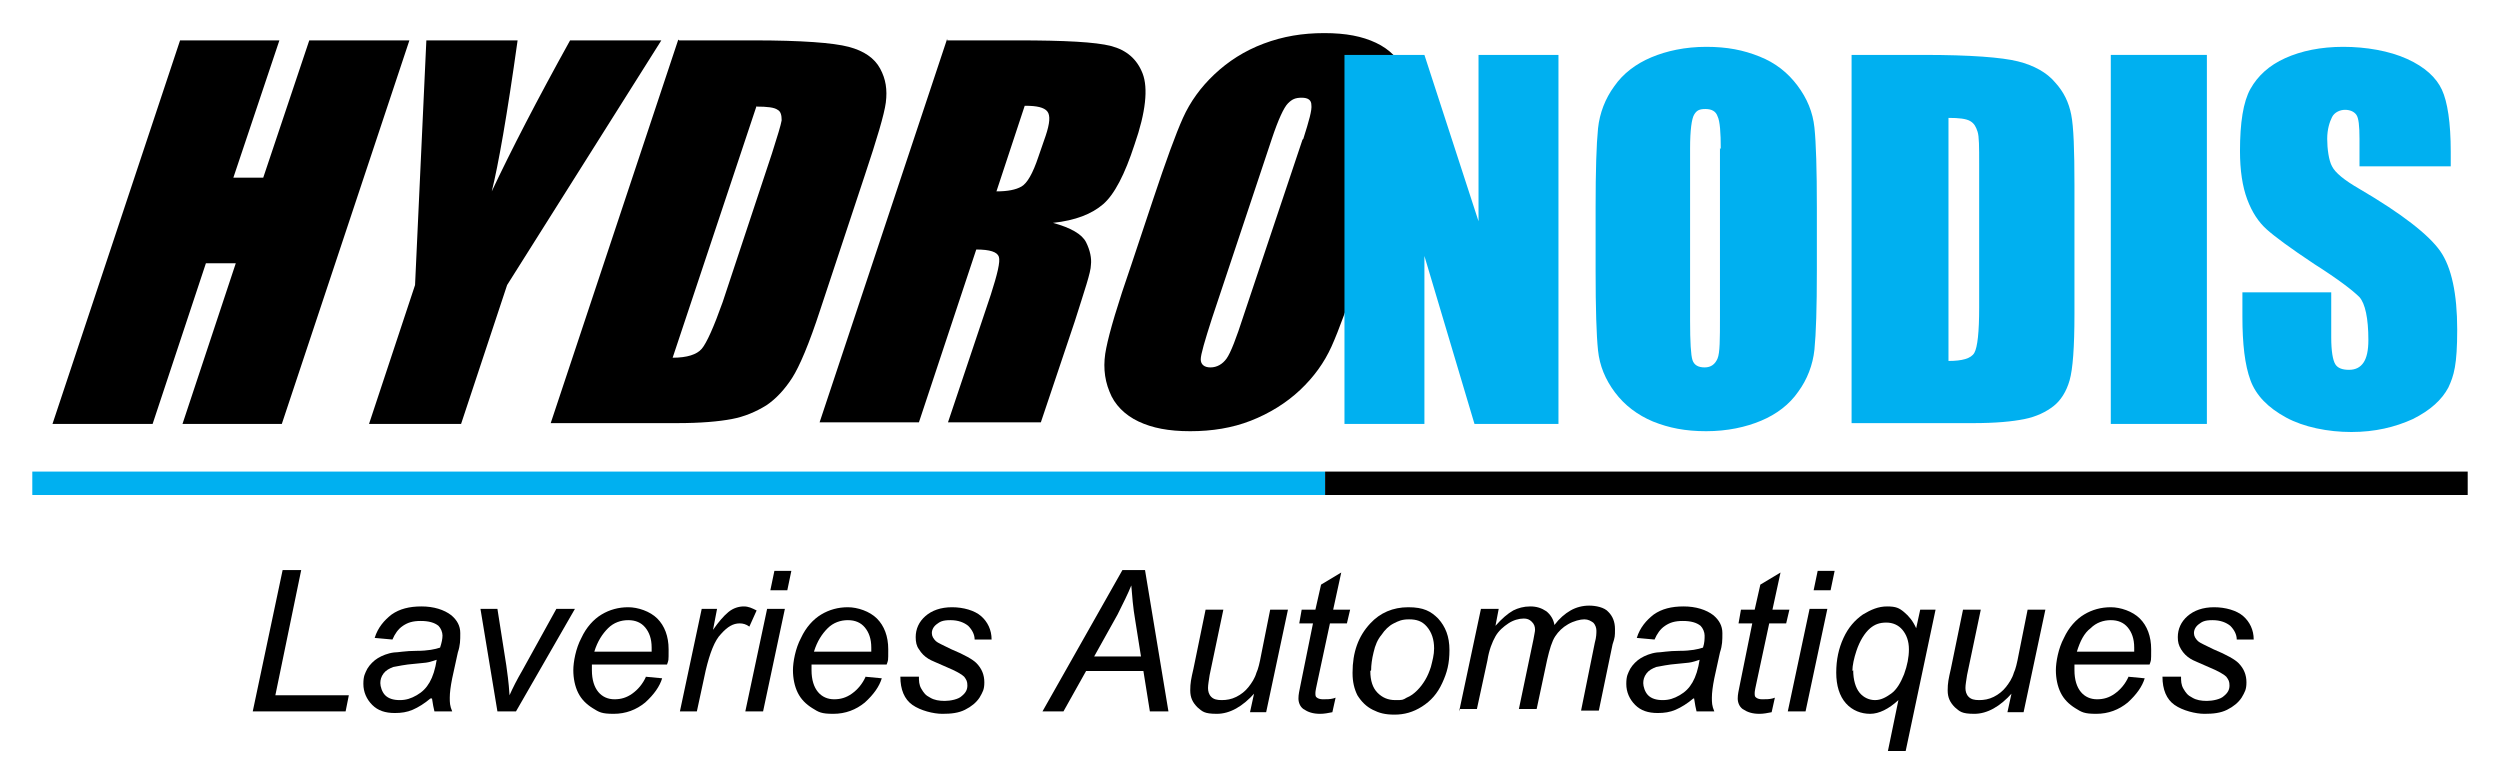 <?xml version="1.0" encoding="UTF-8"?>
<svg id="Calque_1" xmlns="http://www.w3.org/2000/svg" version="1.1" viewBox="0 0 309.6 97">
  <!-- Generator: Adobe Illustrator 29.0.1, SVG Export Plug-In . SVG Version: 2.1.0 Build 192)  -->
  <defs>
    <style>
      .st0 {
        fill: #00b0f0;
      }
    </style>
  </defs>
  <g>
    <path d="M50.7,5l-15.8,47.5h-12.3l6.6-19.9h-3.7l-6.6,19.9H6.5L22.3,5h12.3l-5.7,17h3.7l5.7-17h12.3Z"/>
    <path d="M81.9,5l-19.1,30.3-5.7,17.2h-11.4l5.7-17.2,1.4-30.3h11.3c-1.3,9.3-2.4,15.5-3.2,18.7,2.4-5.1,5.6-11.3,9.7-18.7h11.3Z"/>
    <path d="M84.1,5h9.2c6,0,9.9.3,11.8.8,1.9.5,3.2,1.4,3.9,2.7.7,1.3.9,2.6.7,4.2-.2,1.5-1.1,4.5-2.6,9l-5.5,16.6c-1.4,4.3-2.6,7.1-3.5,8.5-.9,1.4-2,2.6-3.2,3.4-1.3.8-2.7,1.4-4.3,1.7-1.6.3-3.8.5-6.8.5h-15.6l15.8-47.5ZM93.7,13.1l-10.4,31.2c1.8,0,3-.4,3.6-1.1.6-.7,1.5-2.7,2.6-5.8l6.1-18.4c.7-2.2,1.1-3.5,1.2-4.1,0-.6-.1-1.1-.5-1.3-.4-.3-1.3-.4-2.6-.4Z"/>
    <path d="M117.3,5h8.7c5.8,0,9.7.2,11.6.7,1.9.5,3.2,1.6,3.9,3.4.7,1.8.4,4.8-1,8.8-1.2,3.7-2.5,6.2-3.9,7.4s-3.4,2-6.2,2.3c2.2.6,3.6,1.4,4.1,2.4.5,1,.7,2,.6,2.8,0,.9-.8,3.2-2,7l-4.2,12.5h-11.5l5.3-15.8c.8-2.5,1.2-4.1,1-4.7-.2-.6-1.1-.9-2.8-.9l-7.1,21.4h-12.3l15.8-47.5ZM126.9,13.1l-3.5,10.6c1.4,0,2.4-.2,3.1-.6.7-.4,1.4-1.6,2.1-3.7l.9-2.6c.5-1.5.6-2.5.2-3-.4-.5-1.3-.7-2.7-.7Z"/>
    <path d="M168.6,32.8c-1.6,4.8-2.8,8.1-3.7,10.1-.9,2-2.2,3.8-3.9,5.4s-3.8,2.9-6.1,3.8c-2.3.9-4.8,1.3-7.5,1.3s-4.7-.4-6.4-1.2c-1.7-.8-3-2.1-3.6-3.7-.7-1.7-.8-3.5-.4-5.4.4-2,1.4-5.4,3.1-10.3l2.7-8.1c1.6-4.8,2.8-8.1,3.7-10.1.9-2,2.2-3.8,3.9-5.4,1.7-1.6,3.7-2.9,6.1-3.8s4.8-1.3,7.5-1.3,4.7.4,6.4,1.2c1.7.8,3,2.1,3.6,3.7.7,1.7.8,3.5.4,5.4-.4,2-1.4,5.4-3.1,10.3l-2.7,8.1ZM161.4,17.2c.7-2.2,1.1-3.6,1-4.2,0-.6-.4-.9-1.2-.9s-1.2.2-1.7.7c-.5.5-1.2,2-2,4.4l-7.4,22.2c-.9,2.8-1.4,4.5-1.4,5.1,0,.6.4,1,1.2,1s1.5-.4,2-1.1c.5-.7,1.2-2.5,2.1-5.3l7.3-21.8Z"/>
  </g>
  <g>
    <path class="st0" d="M193,6.8v45.7h-10.4l-6.2-20.8v20.8h-9.9V6.8h9.9l6.7,20.6V6.8h9.9Z"/>
    <path class="st0" d="M225,33.5c0,4.6-.1,7.8-.3,9.8-.2,1.9-.9,3.7-2,5.2-1.1,1.6-2.7,2.8-4.6,3.6-1.9.8-4.2,1.3-6.8,1.3s-4.6-.4-6.6-1.2c-1.9-.8-3.5-2-4.7-3.6-1.2-1.6-1.9-3.3-2.1-5.2-.2-1.9-.3-5.2-.3-9.9v-7.8c0-4.6.1-7.8.3-9.8.2-1.9.9-3.7,2-5.2,1.1-1.6,2.7-2.8,4.6-3.6,1.9-.8,4.2-1.3,6.8-1.3s4.6.4,6.6,1.2,3.5,2,4.7,3.6c1.2,1.6,1.9,3.3,2.1,5.2.2,1.9.3,5.2.3,9.9v7.8ZM213.1,18.5c0-2.1-.1-3.5-.4-4.1-.2-.6-.7-.9-1.5-.9s-1.1.2-1.4.7c-.3.5-.5,1.9-.5,4.2v21.3c0,2.7.1,4.3.3,4.9.2.6.7.9,1.5.9s1.3-.4,1.6-1.1.3-2.4.3-5.1v-21Z"/>
    <path class="st0" d="M229.4,6.8h8.9c5.7,0,9.6.3,11.6.8,2,.5,3.6,1.4,4.6,2.6,1.1,1.2,1.7,2.5,2,4,.3,1.5.4,4.4.4,8.7v16c0,4.1-.2,6.8-.6,8.2s-1.1,2.5-2,3.2-2.1,1.3-3.6,1.6-3.5.5-6.4.5h-15V6.8ZM241.3,14.6v30.1c1.7,0,2.8-.3,3.2-1,.4-.7.6-2.6.6-5.6v-17.8c0-2.1,0-3.4-.2-4s-.4-1-.9-1.3c-.5-.3-1.4-.4-2.7-.4Z"/>
    <path class="st0" d="M273.3,6.8v45.7h-11.9V6.8h11.9Z"/>
    <path class="st0" d="M303.2,20.6h-11v-3.4c0-1.6-.1-2.6-.4-3s-.8-.6-1.4-.6-1.3.3-1.6.9-.6,1.5-.6,2.7.2,2.7.6,3.4c.4.8,1.5,1.7,3.4,2.8,5.3,3.1,8.6,5.7,10,7.7s2.1,5.3,2.1,9.7-.4,5.7-1.1,7.2c-.8,1.5-2.2,2.8-4.4,3.9-2.2,1-4.7,1.6-7.6,1.6s-5.9-.6-8.1-1.8-3.7-2.7-4.4-4.6c-.7-1.9-1-4.5-1-7.9v-3h11v5.6c0,1.7.2,2.8.5,3.3s.9.7,1.7.7,1.4-.3,1.8-.9.6-1.5.6-2.8c0-2.7-.4-4.5-1.1-5.3-.8-.8-2.6-2.2-5.6-4.1-3-2-4.9-3.4-5.9-4.3s-1.8-2.1-2.4-3.7c-.6-1.6-.9-3.6-.9-6,0-3.5.4-6.1,1.3-7.7.9-1.6,2.3-2.9,4.3-3.8,2-.9,4.4-1.4,7.2-1.4s5.7.5,7.9,1.5c2.2,1,3.6,2.3,4.3,3.8s1.1,4.1,1.1,7.7v1.8Z"/>
  </g>
  <rect class="st0" x="4" y="58.4" width="160.1" height="2.9"/>
  <rect x="164.1" y="58.4" width="141.5" height="2.9"/>
  <g>
    <path d="M31.3,88.1l3.7-17.5h2.3l-3.2,15.5h9.1l-.4,2h-11.4Z"/>
    <path d="M53.3,86.5c-.7.6-1.5,1.1-2.2,1.4-.7.3-1.4.4-2.2.4-1.2,0-2.1-.3-2.8-1s-1.1-1.6-1.1-2.6.2-1.3.5-1.9c.3-.5.8-1,1.3-1.3.5-.3,1.2-.6,2-.7.5,0,1.4-.2,2.8-.2s2.3-.2,2.9-.4c.2-.6.3-1.1.3-1.5s-.2-.9-.5-1.2c-.5-.4-1.2-.6-2.2-.6s-1.6.2-2.2.6c-.6.4-1,1-1.3,1.7l-2.2-.2c.4-1.3,1.2-2.2,2.1-2.9,1-.7,2.2-1,3.7-1s2.8.4,3.7,1.1c.7.6,1.1,1.3,1.1,2.2s0,1.5-.3,2.4l-.7,3.2c-.2,1-.3,1.8-.3,2.4s0,1,.3,1.7h-2.2c-.1-.4-.2-.9-.3-1.6ZM54.1,81.7c-.3.1-.6.2-1,.3s-.9.1-1.7.2c-1.3.1-2.1.3-2.7.4-.5.2-.9.4-1.2.8s-.4.8-.4,1.2.2,1.1.6,1.5c.4.4,1,.6,1.8.6s1.4-.2,2.1-.6,1.2-.9,1.6-1.6.7-1.6.9-2.9Z"/>
    <path d="M61.6,88.1l-2.1-12.7h2.1l1.1,7c.1.8.3,2,.4,3.7.4-.9.9-1.9,1.6-3.1l4.2-7.6h2.3l-7.3,12.7h-2.4Z"/>
    <path d="M79.9,83.8l2.1.2c-.3,1-1,2-2.1,3-1.1.9-2.4,1.4-3.9,1.4s-1.8-.2-2.6-.7-1.4-1.1-1.8-1.9c-.4-.8-.6-1.8-.6-2.8s.3-2.7,1-4c.6-1.3,1.5-2.3,2.5-2.9,1-.6,2.1-.9,3.3-.9s2.7.5,3.6,1.4c.9.9,1.4,2.2,1.4,3.8s0,1.3-.2,1.9h-9.3c0,.2,0,.5,0,.7,0,1.2.3,2.1.8,2.7.5.6,1.2.9,2,.9s1.5-.2,2.2-.7,1.3-1.2,1.7-2.1ZM73.6,80.7h7.1c0-.2,0-.4,0-.5,0-1.1-.3-1.9-.8-2.5-.5-.6-1.2-.9-2.1-.9s-1.8.3-2.5,1-1.3,1.6-1.7,2.9Z"/>
    <path d="M84.2,88.1l2.7-12.7h1.9l-.5,2.6c.7-1,1.3-1.7,1.9-2.2s1.3-.7,1.9-.7,1,.2,1.6.5l-.9,2c-.4-.3-.8-.4-1.2-.4-.8,0-1.5.4-2.3,1.3-.8.8-1.4,2.4-1.9,4.5l-1.1,5.1h-2.1Z"/>
    <path d="M92.3,88.1l2.7-12.7h2.2l-2.7,12.7h-2.2ZM95.4,73.1l.5-2.4h2.1l-.5,2.4h-2.1Z"/>
    <path d="M107.1,83.8l2.1.2c-.3,1-1,2-2.1,3-1.1.9-2.4,1.4-3.9,1.4s-1.8-.2-2.6-.7-1.4-1.1-1.8-1.9c-.4-.8-.6-1.8-.6-2.8s.3-2.7,1-4c.6-1.3,1.5-2.3,2.5-2.9,1-.6,2.1-.9,3.3-.9s2.7.5,3.6,1.4c.9.9,1.4,2.2,1.4,3.8s0,1.3-.2,1.9h-9.3c0,.2,0,.5,0,.7,0,1.2.3,2.1.8,2.7.5.6,1.2.9,2,.9s1.5-.2,2.2-.7,1.3-1.2,1.7-2.1ZM100.8,80.7h7.1c0-.2,0-.4,0-.5,0-1.1-.3-1.9-.8-2.5-.5-.6-1.2-.9-2.1-.9s-1.8.3-2.5,1-1.3,1.6-1.7,2.9Z"/>
    <path d="M111.6,83.8h2.2c0,.5,0,1,.3,1.5s.5.8,1.1,1.1c.5.3,1.1.4,1.8.4s1.7-.2,2.1-.6c.5-.4.7-.8.7-1.3s-.1-.7-.4-1.1c-.3-.3-1-.7-2.2-1.2-1.1-.5-1.9-.8-2.2-1-.5-.3-.9-.7-1.2-1.2-.3-.4-.4-.9-.4-1.5,0-1,.4-1.9,1.2-2.6.8-.7,1.9-1.1,3.3-1.1s2.8.4,3.6,1.1c.8.7,1.3,1.7,1.3,2.9h-2.1c0-.6-.3-1.2-.8-1.7-.5-.4-1.2-.7-2.2-.7s-1.3.2-1.7.5c-.4.3-.6.7-.6,1.1s.2.7.5,1c.2.2.9.5,1.9,1,1.7.7,2.7,1.3,3.1,1.7.7.7,1,1.5,1,2.4s-.2,1.2-.6,1.9c-.4.6-1,1.1-1.8,1.5-.8.4-1.7.5-2.8.5s-2.7-.4-3.7-1.1c-1-.7-1.5-1.9-1.5-3.5Z"/>
    <path d="M129.1,88.1l9.9-17.5h2.8l2.9,17.5h-2.3l-.8-5h-7.1l-2.8,5h-2.6ZM135.5,81.3h5.8l-.7-4.4c-.3-1.7-.4-3.2-.5-4.4-.4,1-1,2.2-1.7,3.6l-2.9,5.2Z"/>
    <path d="M155.4,85.8c-1.5,1.7-3.1,2.6-4.7,2.6s-1.8-.3-2.4-.8c-.6-.6-.9-1.2-.9-2.1s.1-1.4.4-2.7l1.5-7.3h2.2l-1.7,8.1c-.1.7-.2,1.2-.2,1.6s.1.8.4,1.1.7.4,1.3.4,1.2-.1,1.8-.4c.6-.3,1.1-.7,1.5-1.2.4-.5.8-1.1,1-1.8.2-.4.4-1.2.6-2.3l1.1-5.5h2.2l-2.7,12.7h-2l.5-2.3Z"/>
    <path d="M165.4,86.4l-.4,1.8c-.5.1-1,.2-1.5.2-.9,0-1.5-.2-2.1-.6-.4-.3-.6-.8-.6-1.3s.1-.9.3-1.9l1.5-7.4h-1.7l.3-1.7h1.7l.7-3.1,2.5-1.5-1,4.6h2.1l-.4,1.7h-2.1l-1.5,7c-.2.9-.3,1.4-.3,1.6,0,.3,0,.5.2.6.1.1.4.2.7.2.5,0,.9,0,1.3-.1Z"/>
    <path d="M167.5,83.3c0-2.5.7-4.5,2.2-6.1,1.2-1.3,2.8-2,4.7-2s2.8.5,3.7,1.4c.9,1,1.4,2.2,1.4,3.9s-.3,2.8-.9,4.1c-.6,1.3-1.4,2.2-2.5,2.9-1.1.7-2.2,1-3.4,1s-1.9-.2-2.7-.6-1.4-1-1.9-1.8c-.4-.8-.6-1.7-.6-2.7ZM169.7,83.1c0,1.2.3,2.1.9,2.7.6.6,1.3.9,2.2.9s.9,0,1.4-.3c.5-.2.9-.5,1.3-.9s.7-.8,1-1.3c.3-.5.5-1,.7-1.6.2-.8.4-1.5.4-2.3,0-1.1-.3-2-.9-2.7s-1.3-.9-2.2-.9-1.3.2-1.9.5c-.6.3-1.1.8-1.5,1.4-.5.6-.8,1.3-1,2.2-.2.8-.3,1.6-.3,2.2Z"/>
    <path d="M180.7,88.1l2.7-12.7h2.2l-.4,2.1c.8-.9,1.5-1.5,2.2-1.9.6-.3,1.3-.5,2.1-.5s1.4.2,2,.6c.5.4.9,1,1,1.7.6-.8,1.3-1.4,2-1.8.7-.4,1.5-.6,2.3-.6s1.9.2,2.4.8c.5.5.8,1.2.8,2.1s0,1-.3,1.9l-1.7,8.2h-2.2l1.7-8.4c.2-.7.2-1.2.2-1.5s-.1-.7-.4-1c-.3-.2-.6-.4-1.1-.4s-1.3.2-2,.6-1.2.9-1.6,1.5-.7,1.6-1,2.9l-1.3,6.1h-2.2l1.8-8.6c.1-.6.2-1,.2-1.2,0-.4-.1-.7-.4-1-.3-.3-.6-.4-1-.4-.6,0-1.3.2-1.9.6s-1.2.9-1.6,1.6-.8,1.7-1,3l-1.3,6h-2.2Z"/>
    <path d="M209.7,86.5c-.7.6-1.5,1.1-2.2,1.4-.7.3-1.4.4-2.2.4-1.2,0-2.1-.3-2.8-1s-1.1-1.6-1.1-2.6.2-1.3.5-1.9c.3-.5.8-1,1.3-1.3.5-.3,1.2-.6,2-.7.5,0,1.4-.2,2.8-.2s2.3-.2,2.9-.4c.2-.6.2-1.1.2-1.5s-.2-.9-.5-1.2c-.5-.4-1.2-.6-2.2-.6s-1.6.2-2.2.6c-.6.4-1,1-1.3,1.7l-2.2-.2c.4-1.3,1.2-2.2,2.1-2.9,1-.7,2.2-1,3.7-1s2.8.4,3.7,1.1c.7.6,1.1,1.3,1.1,2.2s0,1.5-.3,2.4l-.7,3.2c-.2,1-.3,1.8-.3,2.4s0,1,.3,1.7h-2.2c-.1-.4-.2-.9-.3-1.6ZM210.5,81.7c-.3.1-.6.2-1,.3s-.9.1-1.7.2c-1.3.1-2.1.3-2.7.4-.5.2-.9.4-1.2.8s-.4.8-.4,1.2.2,1.1.6,1.5c.4.4,1,.6,1.8.6s1.4-.2,2.1-.6c.7-.4,1.2-.9,1.6-1.6.4-.7.7-1.6.9-2.9Z"/>
    <path d="M219.8,86.4l-.4,1.8c-.5.1-1,.2-1.5.2-.9,0-1.5-.2-2.1-.6-.4-.3-.6-.8-.6-1.3s.1-.9.3-1.9l1.5-7.4h-1.7l.3-1.7h1.7l.7-3.1,2.5-1.5-1,4.6h2.1l-.4,1.7h-2.1l-1.5,7c-.2.9-.3,1.4-.3,1.6,0,.3,0,.5.2.6.1.1.4.2.7.2.5,0,.9,0,1.3-.1Z"/>
    <path d="M221.4,88.1l2.7-12.7h2.2l-2.7,12.7h-2.2ZM224.6,73.1l.5-2.4h2.1l-.5,2.4h-2.1Z"/>
    <path d="M235.1,86.7c-1.2,1.1-2.4,1.7-3.5,1.7s-2.2-.4-3-1.3c-.8-.9-1.2-2.2-1.2-3.8s.3-3,.9-4.3c.6-1.3,1.4-2.2,2.4-2.9,1-.6,1.9-1,3-1s1.5.2,2.1.7,1.1,1.1,1.5,2l.5-2.3h1.9l-3.7,17.5h-2.2l1.3-6.3ZM229.5,83c0,1.2.3,2.2.8,2.8.5.6,1.2.9,1.9.9s1.3-.3,2-.8c.7-.5,1.2-1.4,1.6-2.4.4-1.1.6-2.1.6-3.1s-.3-1.8-.8-2.4-1.2-.9-2-.9-1.4.2-2,.7c-.7.6-1.3,1.6-1.7,2.8-.3.9-.5,1.8-.5,2.5Z"/>
    <path d="M249.2,85.8c-1.5,1.7-3.1,2.6-4.7,2.6s-1.8-.3-2.4-.8c-.6-.6-.9-1.2-.9-2.1s.1-1.4.4-2.7l1.5-7.3h2.2l-1.7,8.1c-.1.7-.2,1.2-.2,1.6s.1.8.4,1.1.7.4,1.3.4,1.2-.1,1.8-.4c.6-.3,1.1-.7,1.5-1.2.4-.5.8-1.1,1-1.8.2-.4.4-1.2.6-2.3l1.1-5.5h2.2l-2.7,12.7h-2l.5-2.3Z"/>
    <path d="M263.5,83.8l2.1.2c-.3,1-1,2-2.1,3-1.1.9-2.4,1.4-3.9,1.4s-1.8-.2-2.6-.7-1.4-1.1-1.8-1.9-.6-1.8-.6-2.8.3-2.7,1-4c.6-1.3,1.5-2.3,2.5-2.9,1-.6,2.1-.9,3.3-.9s2.7.5,3.6,1.4c.9.9,1.4,2.2,1.4,3.8s0,1.3-.2,1.9h-9.3c0,.2,0,.5,0,.7,0,1.2.3,2.1.8,2.7.5.6,1.2.9,2,.9s1.5-.2,2.2-.7,1.3-1.2,1.7-2.1ZM257.2,80.7h7.1c0-.2,0-.4,0-.5,0-1.1-.3-1.9-.8-2.5-.5-.6-1.2-.9-2.1-.9s-1.8.3-2.5,1c-.8.6-1.3,1.6-1.7,2.9Z"/>
    <path d="M267.9,83.8h2.2c0,.5,0,1,.3,1.5s.5.8,1.1,1.1c.5.3,1.1.4,1.8.4s1.7-.2,2.1-.6c.5-.4.7-.8.7-1.3s-.1-.7-.4-1.1c-.3-.3-1-.7-2.2-1.2-1.1-.5-1.9-.8-2.2-1-.5-.3-.9-.7-1.2-1.2s-.4-.9-.4-1.5c0-1,.4-1.9,1.2-2.6.8-.7,1.9-1.1,3.3-1.1s2.8.4,3.6,1.1c.8.7,1.3,1.7,1.3,2.9h-2.1c0-.6-.3-1.2-.8-1.7-.5-.4-1.2-.7-2.2-.7s-1.3.2-1.7.5c-.4.3-.6.7-.6,1.1s.2.7.5,1c.2.2.9.5,1.9,1,1.7.7,2.7,1.3,3.1,1.7.7.7,1,1.5,1,2.4s-.2,1.2-.6,1.9c-.4.6-1,1.1-1.8,1.5-.8.4-1.7.5-2.8.5s-2.7-.4-3.7-1.1c-1-.7-1.5-1.9-1.5-3.5Z"/>
  </g>
</svg>